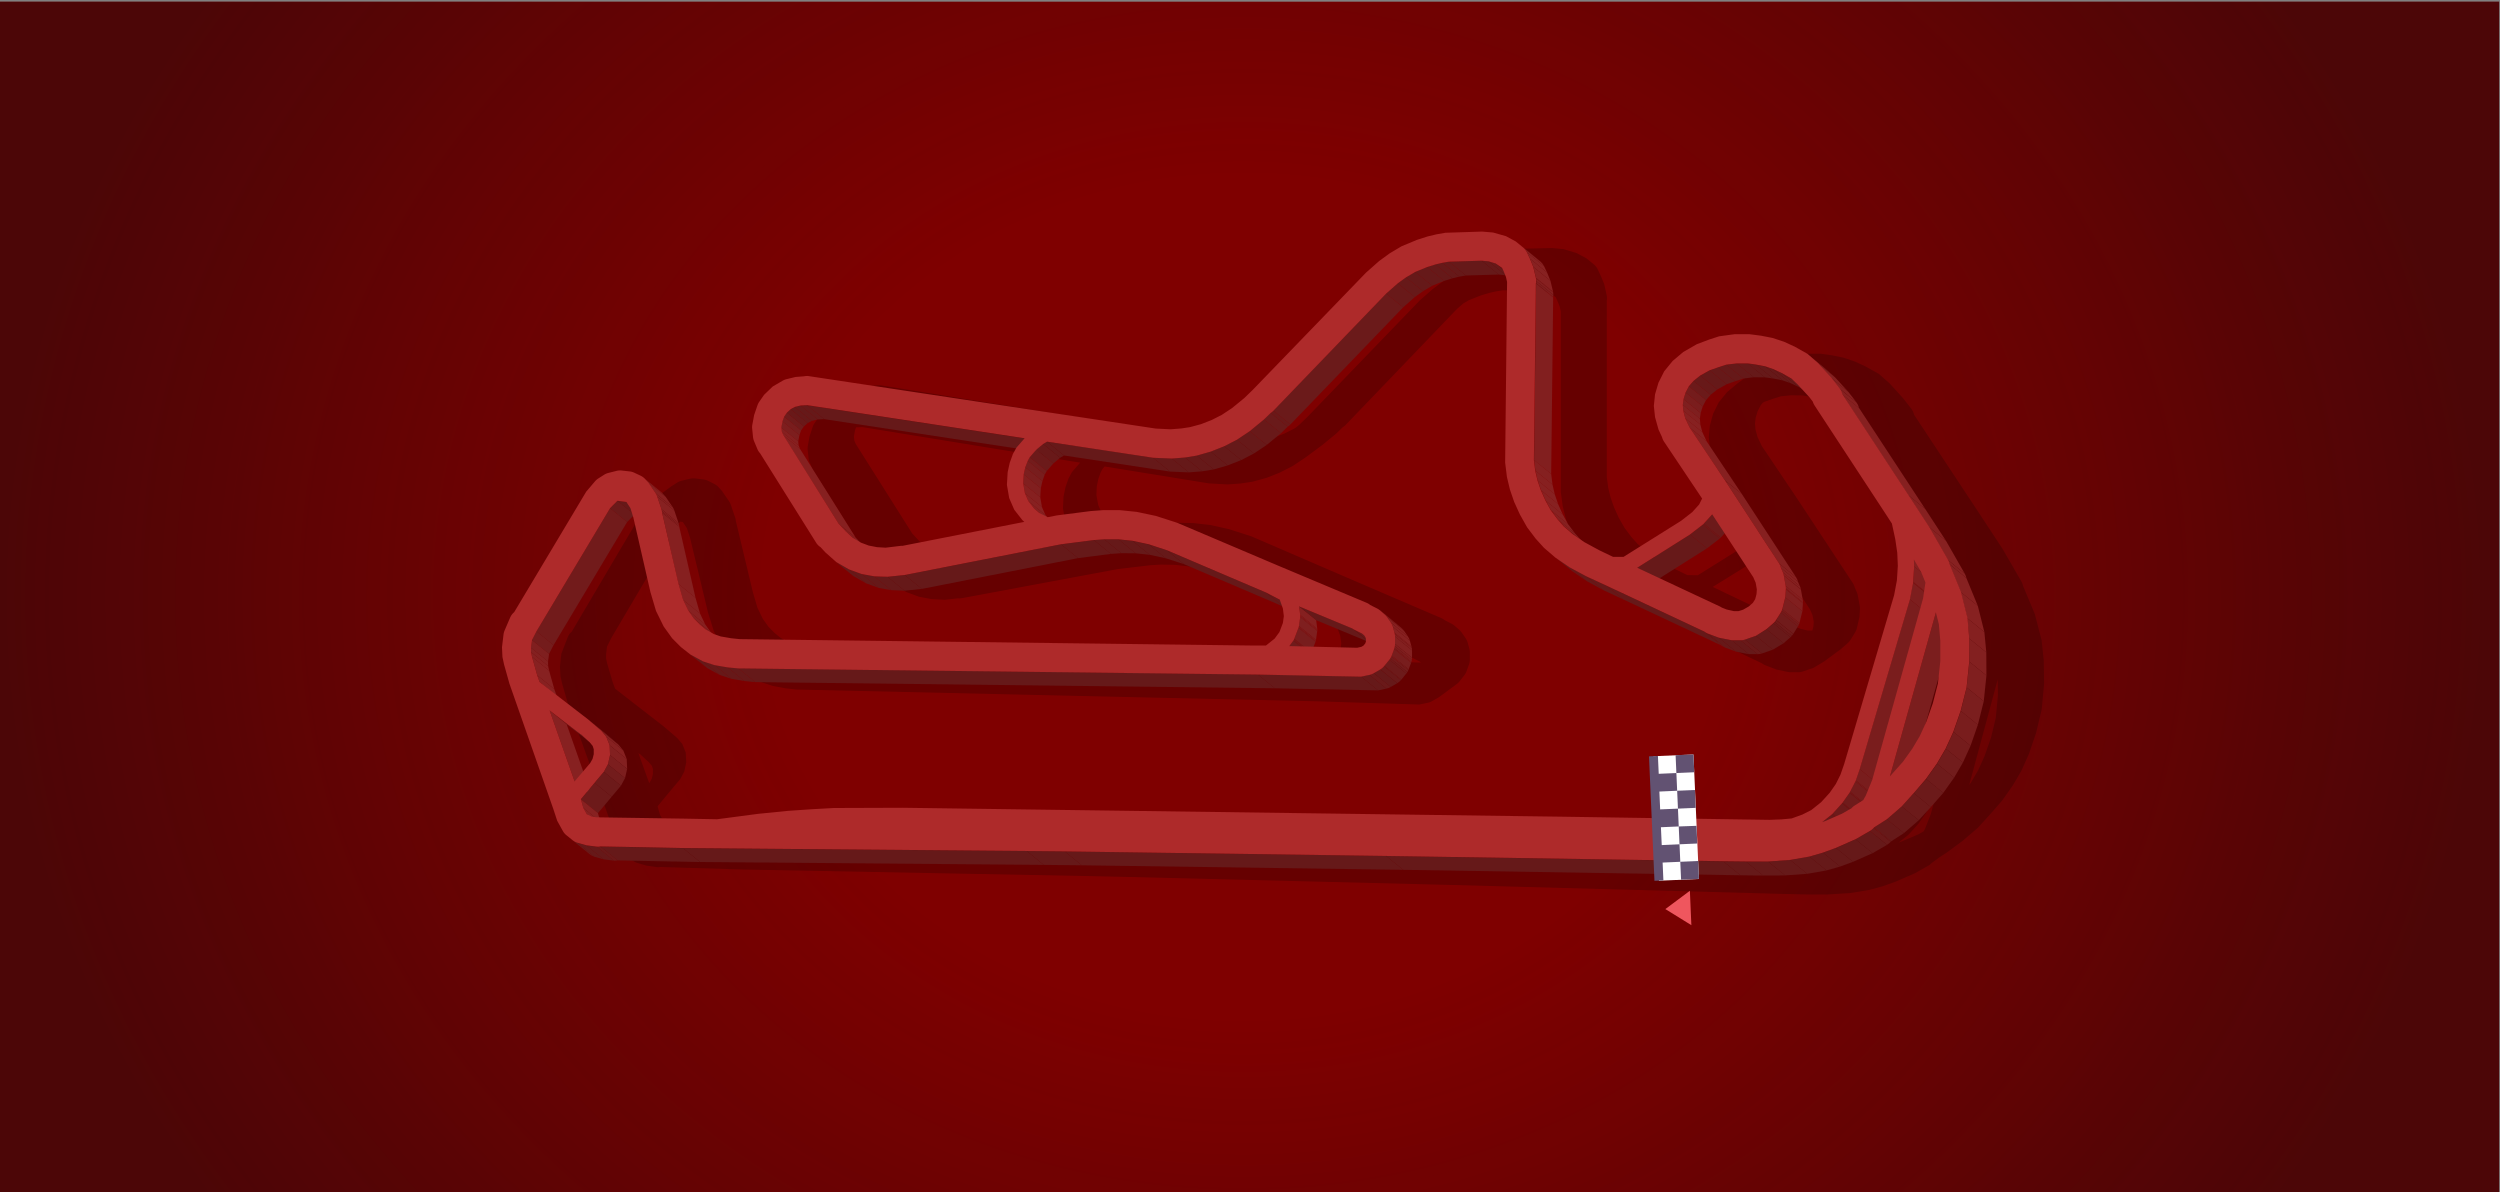 <?xml version="1.0" encoding="UTF-8"?> <svg xmlns="http://www.w3.org/2000/svg" xmlns:xlink="http://www.w3.org/1999/xlink" id="Layer_1" data-name="Layer 1" viewBox="0 0 840 400.57"><rect x="0" y="0" width="840" height="400.57" fill="#808080" stroke="none"/><defs><style>.cls-1{fill:none;}.cls-2{fill:#7f0000;}.cls-3{opacity:0.5;fill:url(#radial-gradient);}.cls-3,.cls-5{isolation:isolate;}.cls-4{opacity:0.2;}.cls-6{fill:#6b1a1a;}.cls-7{fill:#661919;}.cls-8{clip-path:url(#clip-path);}.cls-9{fill:#821f1f;}.cls-10{fill:#862020;}.cls-11{fill:#832020;}.cls-12{fill:#721b1b;}.cls-13{fill:#741c1c;}.cls-14{fill:#7f1f1f;}.cls-15{clip-path:url(#clip-path-2);}.cls-16{fill:#872121;}.cls-17{clip-path:url(#clip-path-3);}.cls-18{fill:#6f1b1b;}.cls-19{fill:#691919;}.cls-20{fill:#781d1d;}.cls-21{fill:#7d1e1e;}.cls-22{fill:#852020;}.cls-23{clip-path:url(#clip-path-4);}.cls-24{fill:#6a1919;}.cls-25{fill:#801f1f;}.cls-26{fill:#842020;}.cls-27{fill:#7c1e1e;}.cls-28{fill:#6d1a1a;}.cls-29{fill:#731c1c;}.cls-30{clip-path:url(#clip-path-5);}.cls-31{clip-path:url(#clip-path-6);}.cls-32{clip-path:url(#clip-path-7);}.cls-33{clip-path:url(#clip-path-8);}.cls-34{fill:#811f1f;}.cls-35{fill:#6c1a1a;}.cls-36{fill:#671919;}.cls-37{fill:#6a1a1a;}.cls-38{clip-path:url(#clip-path-9);}.cls-39{clip-path:url(#clip-path-10);}.cls-40{fill:#872020;}.cls-41{clip-path:url(#clip-path-11);}.cls-42{fill:#7e1e1e;}.cls-43{fill:#7a1d1d;}.cls-44{clip-path:url(#clip-path-12);}.cls-45{clip-path:url(#clip-path-13);}.cls-46{fill:#761c1c;}.cls-47{clip-path:url(#clip-path-14);}.cls-48{fill:#6e1a1a;}.cls-49{clip-path:url(#clip-path-15);}.cls-50{clip-path:url(#clip-path-16);}.cls-51{clip-path:url(#clip-path-17);}.cls-52{clip-path:url(#clip-path-18);}.cls-53{clip-path:url(#clip-path-19);}.cls-54{clip-path:url(#clip-path-20);}.cls-55{clip-path:url(#clip-path-21);}.cls-56{clip-path:url(#clip-path-22);}.cls-57{clip-path:url(#clip-path-23);}.cls-58{clip-path:url(#clip-path-24);}.cls-59{fill:#681919;}.cls-60{clip-path:url(#clip-path-25);}.cls-61{clip-path:url(#clip-path-26);}.cls-62{clip-path:url(#clip-path-27);}.cls-63{clip-path:url(#clip-path-28);}.cls-64{clip-path:url(#clip-path-29);}.cls-65{clip-path:url(#clip-path-30);}.cls-66{clip-path:url(#clip-path-31);}.cls-67{clip-path:url(#clip-path-32);}.cls-68{fill:#711b1b;}.cls-69{clip-path:url(#clip-path-33);}.cls-70{clip-path:url(#clip-path-34);}.cls-71{clip-path:url(#clip-path-35);}.cls-72{fill:#791d1d;}.cls-73{clip-path:url(#clip-path-36);}.cls-74{clip-path:url(#clip-path-37);}.cls-75{clip-path:url(#clip-path-38);}.cls-76{clip-path:url(#clip-path-39);}.cls-77{fill:#7b1e1e;}.cls-78{clip-path:url(#clip-path-40);}.cls-79{fill:#751c1c;}.cls-80{fill:#721c1c;}.cls-81{fill:#ae2a2a;}.cls-82{fill:#fff;}.cls-83{fill:#625272;}.cls-83,.cls-84{fill-rule:evenodd;}.cls-84{fill:#ef565e;}</style><radialGradient id="radial-gradient" cx="-264.81" cy="-1325.51" r="367.91" gradientTransform="matrix(1.14, 0, 0, -1, 719.7, -1124.94)" gradientUnits="userSpaceOnUse"><stop offset="0" stop-color="#130c0e" stop-opacity="0"></stop><stop offset="0.38" stop-color="#130c0e" stop-opacity="0"></stop><stop offset="0.8" stop-color="#130c0e" stop-opacity="0.65"></stop><stop offset="0.82" stop-color="#130c0e" stop-opacity="0.7"></stop><stop offset="1" stop-color="#130c0e" stop-opacity="0.95"></stop></radialGradient><clipPath id="clip-path"><path class="cls-1" d="M216.25,160.53,222,165.2a4.61,4.61,0,0,1,.51.48L216.77,161A5.94,5.94,0,0,0,216.25,160.53Z"></path></clipPath><clipPath id="clip-path-2"><path class="cls-1" d="M220.3,165.78l5.74,4.66a4.92,4.92,0,0,1,.55,1.13l-5.74-4.66A4.73,4.73,0,0,0,220.3,165.78Z"></path></clipPath><clipPath id="clip-path-3"><path class="cls-1" d="M222.25,171.07l5.74,4.67a4.89,4.89,0,0,1,.23,1.21l-5.74-4.66A5,5,0,0,0,222.25,171.07Z"></path></clipPath><clipPath id="clip-path-4"><path class="cls-1" d="M195.34,246.86l5.73,4.66a2.59,2.59,0,0,1-.47-.29l-5.73-4.66A2.47,2.47,0,0,0,195.34,246.86Z"></path></clipPath><clipPath id="clip-path-5"><path class="cls-1" d="M194,283.19l5.74,4.67a4.84,4.84,0,0,1-1.63-.87l-5.73-4.66A4.87,4.87,0,0,0,194,283.19Z"></path></clipPath><clipPath id="clip-path-6"><path class="cls-1" d="M281,188.19l-5.74-4.66a4.84,4.84,0,0,0,.46.33l5.74,4.66A4.84,4.84,0,0,1,281,188.19Z"></path></clipPath><clipPath id="clip-path-7"><path class="cls-1" d="M281.79,176l5.74,4.66a3,3,0,0,1,.31.31l-5.74-4.66A2.27,2.27,0,0,0,281.79,176Z"></path></clipPath><clipPath id="clip-path-8"><path class="cls-1" d="M201.77,284.43l5.74,4.66a4.82,4.82,0,0,1-1.2.09l-5.73-4.66A4.74,4.74,0,0,0,201.77,284.43Z"></path></clipPath><clipPath id="clip-path-9"><path class="cls-1" d="M427.86,137.94l5.74,4.66a4.94,4.94,0,0,1-.94.77l-5.74-4.66A4.65,4.65,0,0,0,427.86,137.94Z"></path></clipPath><clipPath id="clip-path-10"><path class="cls-1" d="M511.89,83.24l5.74,4.67a5,5,0,0,1,1.18,1.54l-5.74-4.66A5,5,0,0,0,511.89,83.24Z"></path></clipPath><clipPath id="clip-path-11"><path class="cls-1" d="M516.09,93.37,521.83,98a4.72,4.72,0,0,1,0,1.91l-5.73-4.66A4.91,4.91,0,0,0,516.09,93.37Z"></path></clipPath><clipPath id="clip-path-12"><path class="cls-1" d="M436.86,206.61l5.74,4.66a3,3,0,0,1,0,.73l-5.73-4.66A3,3,0,0,0,436.86,206.61Z"></path></clipPath><clipPath id="clip-path-13"><path class="cls-1" d="M436.44,210.31l5.74,4.66a2.42,2.42,0,0,1-.1.45l-5.73-4.67A3.12,3.12,0,0,0,436.44,210.31Z"></path></clipPath><clipPath id="clip-path-14"><path class="cls-1" d="M434.87,214.62l5.74,4.66a2.19,2.19,0,0,1-.36.65l-5.73-4.66A2.41,2.41,0,0,0,434.87,214.62Z"></path></clipPath><clipPath id="clip-path-15"><path class="cls-1" d="M460.35,203.22l5.74,4.66,0,0-5.74-4.66Z"></path></clipPath><clipPath id="clip-path-16"><path class="cls-1" d="M455,211.52l5.74,4.66a3.6,3.6,0,0,1-.62-.39l-5.74-4.66A5,5,0,0,0,455,211.52Z"></path></clipPath><clipPath id="clip-path-17"><path class="cls-1" d="M463.54,205l5.74,4.66a.27.27,0,0,0,.08.07L463.62,205Z"></path></clipPath><clipPath id="clip-path-18"><path class="cls-1" d="M465.24,206.43l5.74,4.66a4.78,4.78,0,0,1,.82.92l-5.74-4.66A4.78,4.78,0,0,0,465.24,206.43Z"></path></clipPath><clipPath id="clip-path-19"><path class="cls-1" d="M467.3,209.14l5.74,4.67a4.76,4.76,0,0,1,.68,1.46L468,210.61A5.21,5.21,0,0,0,467.3,209.14Z"></path></clipPath><clipPath id="clip-path-20"><path class="cls-1" d="M468.53,212.58l5.73,4.66a5.07,5.07,0,0,1,.18,1.28l-5.74-4.66A5.06,5.06,0,0,0,468.53,212.58Z"></path></clipPath><clipPath id="clip-path-21"><path class="cls-1" d="M461.55,226.16l5.74,4.66a4.82,4.82,0,0,1-1.45.55l-5.73-4.66A5,5,0,0,0,461.55,226.16Z"></path></clipPath><clipPath id="clip-path-22"><path class="cls-1" d="M468.71,216.32l5.73,4.66a4.84,4.84,0,0,1-.31,1.72L468.39,218A5.09,5.09,0,0,0,468.71,216.32Z"></path></clipPath><clipPath id="clip-path-23"><path class="cls-1" d="M467.58,220.24l5.73,4.66a4.88,4.88,0,0,1-.78,1.39l-5.74-4.66A5.31,5.31,0,0,0,467.58,220.24Z"></path></clipPath><clipPath id="clip-path-24"><path class="cls-1" d="M465.11,223.7l5.74,4.67a4.76,4.76,0,0,1-1.38,1.18l-5.73-4.66A4.88,4.88,0,0,0,465.11,223.7Z"></path></clipPath><clipPath id="clip-path-25"><path class="cls-1" d="M572.47,175.94l5.74,4.66a2.28,2.28,0,0,1-.36.33l-5.73-4.66A2.2,2.2,0,0,0,572.47,175.94Z"></path></clipPath><clipPath id="clip-path-26"><path class="cls-1" d="M618,130.53l5.74,4.66a4.72,4.72,0,0,1,.89,1.94l-5.74-4.67A4.74,4.74,0,0,0,618,130.53Z"></path></clipPath><clipPath id="clip-path-27"><path class="cls-1" d="M573.89,212.92l5.73,4.66a4.85,4.85,0,0,1-1.21-.69l-5.74-4.66A5.05,5.05,0,0,0,573.89,212.92Z"></path></clipPath><clipPath id="clip-path-28"><path class="cls-1" d="M597.73,189.28l5.74,4.66a4.94,4.94,0,0,1,.65,1.53l-5.74-4.67A4.76,4.76,0,0,0,597.73,189.28Z"></path></clipPath><clipPath id="clip-path-29"><path class="cls-1" d="M599.05,192.33l5.73,4.66a4.35,4.35,0,0,1,.33,1.1l-5.74-4.66A4.77,4.77,0,0,0,599.05,192.33Z"></path></clipPath><clipPath id="clip-path-30"><path class="cls-1" d="M586.29,214.9l5.74,4.66a4.86,4.86,0,0,1-1.47.23l-5.74-4.66A4.86,4.86,0,0,0,586.29,214.9Z"></path></clipPath><clipPath id="clip-path-31"><path class="cls-1" d="M600,196.84l5.74,4.66a4.84,4.84,0,0,1,.06,1.2L600.05,198A5.32,5.32,0,0,0,600,196.84Z"></path></clipPath><clipPath id="clip-path-32"><path class="cls-1" d="M598.88,204.68l5.74,4.66a4.88,4.88,0,0,1-.52,1.14l-5.73-4.67A5,5,0,0,0,598.88,204.68Z"></path></clipPath><clipPath id="clip-path-33"><path class="cls-1" d="M596.81,208.32l5.74,4.66a5.09,5.09,0,0,1-.95,1.12l-5.73-4.67A4.77,4.77,0,0,0,596.81,208.32Z"></path></clipPath><clipPath id="clip-path-34"><path class="cls-1" d="M642.81,195.5l5.74,4.67a1.65,1.65,0,0,1,0,.32l-5.74-4.67A1.47,1.47,0,0,0,642.81,195.5Z"></path></clipPath><clipPath id="clip-path-35"><path class="cls-1" d="M654.42,188.09l5.74,4.66a4.82,4.82,0,0,1,.54,1.47L655,189.55A4.62,4.62,0,0,0,654.42,188.09Z"></path></clipPath><clipPath id="clip-path-36"><path class="cls-1" d="M623.52,262.2l5.73,4.66c0,.12-.09.23-.13.32l-5.74-4.66A2.37,2.37,0,0,0,623.52,262.2Z"></path></clipPath><clipPath id="clip-path-37"><path class="cls-1" d="M621.65,266l5.74,4.66a2.77,2.77,0,0,1-.22.37l-5.73-4.66A2.71,2.71,0,0,0,621.65,266Z"></path></clipPath><clipPath id="clip-path-38"><path class="cls-1" d="M615.78,273.38l5.74,4.67-.31.29-5.74-4.67A2.87,2.87,0,0,0,615.78,273.38Z"></path></clipPath><clipPath id="clip-path-39"><path class="cls-1" d="M619.13,269.66l5.73,4.67a1.61,1.61,0,0,1-.24.28L618.89,270A2.31,2.31,0,0,0,619.13,269.66Z"></path></clipPath><clipPath id="clip-path-40"><path class="cls-1" d="M629.69,278l5.74,4.66a4.92,4.92,0,0,1-1.38,1.19l-5.73-4.67A4.83,4.83,0,0,0,629.69,278Z"></path></clipPath></defs><rect class="cls-2" x="-0.57" y="0.57" width="840.27" height="400"></rect><rect class="cls-3" x="-0.57" y="0.57" width="840.27" height="400"></rect><path class="cls-4" d="M521.58,83.34l-12.34.27-3,.49-3,.69-3.49,1.08L494.6,88l-4,2.34-3.49,2.54-5.72,4.24-4.35,3.83L439.37,140l-2.77,2.68-1.12.92-.65.42-3.32,1.68-3.62,1.38-3.7,1-2.89.42-3.58.23-5-.29L379.58,143,296.12,129.5l-.44-.05h-.54a4.49,4.49,0,0,0-.8.1l-2.86.18-4.19,1.15-3.43,2-5.72,4.23-2.86,2.76-1.61,2.33a4.68,4.68,0,0,0-.57,1.14l-1.1,3.31-.57,3.16a4.78,4.78,0,0,0-.05,1.41l.31,2.81a4.58,4.58,0,0,0,.37,1.36l1.12,2.68a4.79,4.79,0,0,0,1,1.47l19.14,30.28a5.06,5.06,0,0,0,1.51,1.51l1.59,1.72,3.74,3.34,4.35,2.53,4.26,1.58,4.16.79,4.52.24,4.39-.49a4.91,4.91,0,0,0,1.38-.06l52.36-9.77,11-1.3,3.47-.21,4.82.09,4.73.55,5.42,1.23,6.12,2,33.51,14.6,4.57,2.42,1.09,3,.36,2.56-.3,2.3-1.13,3.05-.16.22H445.9l-172.21-4-2.85-.33-3.48-.64-2.35-.83-2.66-1.55-2.07-1.67-2.09-2.13-1.88-2.64-1.79-3.67-1.56-5.3-5.74-24a4.57,4.57,0,0,0-.25-1.21l-1.44-4.19a4.58,4.58,0,0,0-.56-1.13l-2.43-3.53-1.16-1.27-.08-.09c-.16-.16-.33-.32-.5-.46l-.06,0-.12-.09a4,4,0,0,0-.34-.23l-.34-.19-2.13-1.05-.25-.11a2,2,0,0,0-.32-.11l-.27-.1-.09,0a4.52,4.52,0,0,0-.64-.12l-2.73-.34-.28,0h-.66a5.32,5.32,0,0,0-.8.12l-2.79.68a6.2,6.2,0,0,0-.69.23l-.21.1c-.1.05-.21.09-.31.15l-.22.13-1.9,1.21a2.2,2.2,0,0,0-.32.21l-5.72,4.23.31-.21a4.61,4.61,0,0,0-1.06.91l-3,3.49-23.75,40.24a4.73,4.73,0,0,0-1.33,1.8l-2.17,5.62-.47,4.33.18,3.27.57,2.52,1.89,6.51,15.14,42.17,1.4,4.08,1.92,3.43a5.21,5.21,0,0,0,1.2,1.44l2.07,1.67a4.92,4.92,0,0,0,1.64.88l3.1.91,3.09.45a5,5,0,0,0,1.63,0l27.71.85,115.44,2.19,12.78.28,108,2.67,113.28,3.06,7.64.17,7.37,0,7.43-.45,6.44-1.07,4.57-1.24,4.32-1.55,6.55-2.85,4.82-2.74A5.79,5.79,0,0,0,649,290l-.16.13,2.83-2.09,2.31-1.48,5.72-4.24,4.93-4.26,4-4.39,4.12-4.72,3.59-5.1,2.91-5,2.5-5.61,2.38-7,1.89-7.88.8-8.65-.12-7.79-.72-6.84-2.3-8.81-3.94-9.41a4.89,4.89,0,0,0-.55-1.48l-6.41-11.09-7.12-10.83-22.54-34.11a4.74,4.74,0,0,0-.33-1c0-.1-.1-.19-.15-.29a3.83,3.83,0,0,0-.25-.44l-.19-.27-2.75-3.53-4.54-5-3.62-3.19L627,123.23l-3.63-1.71-3.9-1.33-3.89-.79-3.84-.55-5,0-5.19.66-3.31,1L594.08,122l-4.54,2.59-5.73,4.23-3.52,2.93-2.81,3.47-1.88,3.81L574.51,143l-.37,3.91.43,3.74,1.22,4.21,1.21,2.54a4.81,4.81,0,0,0,.7,1.55l13,19.25-.94,2-2,2.28-17.29,10.8-3.53-.05-4.65-2.27-5.11-2.83-3.94-2.74-3-2.63-2.07-2.3-2.33-3.1L543.92,174l-1.6-3.52-1.16-3.32-.8-3.26-.48-3.58,0-59.34a4.91,4.91,0,0,0-.06-1.91L539,95.4l-1.17-2.78-1-2.13a5.3,5.3,0,0,0-.36-.62c0-.05-.07-.08-.1-.13l-.2-.24a2.65,2.65,0,0,0-.21-.26,3.34,3.34,0,0,0-.33-.32L533,86.78,529.65,85,525.3,83.7ZM362.93,155.45l-2.55,2.94a2.06,2.06,0,0,0-.35.5l-.88,1.64a2.76,2.76,0,0,0-.18.39l-.91,2.59a2.81,2.81,0,0,0-.08.31l-.58,2.78a3.18,3.18,0,0,0-.06.43l-.17,3.55a2.64,2.64,0,0,0,.05.63l.73,4a3.41,3.41,0,0,0,.19.62l1.45,3.28a3.21,3.21,0,0,0,.36.59l.87,1.12-32.73,6.11a5,5,0,0,0-.67,0l-5,.56-2.9-.19-2.78-.57-2.68-1L311.23,184l-2.38-2.22-2-2.18-.09-.1a2.39,2.39,0,0,0-.23-.22l-19-30.11-.47-1.12-.15-1.38.37-2.08.35-1h0l2.19-.08Zm98.41,60.44.06-.2a2.21,2.21,0,0,0,.08-.37l12.19,5.18a4.67,4.67,0,0,0,.63.39l2.71,1.38.42.37L458.34,222l1.29-1.78a2.82,2.82,0,0,0,.35-.64ZM215.16,253.47,218,256.1l1,1.18.38,1.13,0,1.67-.38,1.57-.8,1.41-.07.09L214.48,253l.21.17A3.31,3.31,0,0,0,215.16,253.47ZM669,247.78,666.83,254l-2.14,4.75-2.43,4.16-.61.87,9.58-35.47.07,5.36-.71,7.5Zm-22.19,30.71-.45.83-1.75,1-5.68,2.43-1,.35,3.2-2.54a2.76,2.76,0,0,0,.3-.29l3.07-3.39a3.07,3.07,0,0,0,.24-.29l2.27-3.28a2.5,2.5,0,0,0,.21-.35l1.69-3.47a2.37,2.37,0,0,0,.13-.32l1.28-3.78,11.51-40.27-13.08,48.4Zm2.34,11.4a4.46,4.46,0,0,0,.57-.58A4.46,4.46,0,0,1,649.1,289.89ZM601.86,132.81l3.72.06,2.75.42,3.18.65,2.7,1,2.75,1.31,3.29,1.89,2.15,2,4,4.37,1.18,1.53a5,5,0,0,0,.59,1.26L651.75,183l2.81,4.27,1.18,5.31.73,4.51.23,4.43-.26,4.88-.89,4.93-16.17,56.59-1.2,3.55-1.52,3.11-2,3-2.15,2.37-1.21.61-3.56,1.27-3.42.31-4,.11-69.8-1.81L329.09,275,306,274.82l-7.34.34-8.08.46-10,.89-13.78,1.66-11.18-.33-29.24-.74L223,276l-1.21-2.16-.85-2.93,4.55-5.48,3.08-3.67,1.34-2.51.67-3.1-.18-3.3L229.26,250l-1.68-2-4.5-3.86-16.42-12.74-.82-2.25L204,222.9l-.35-1.6,0-1.5.31-2.56,1.46-2.92,23.05-39.06.95.13,1.38,2.07,1.06,3.24,6,25,2,6.41,2.63,5.28,2.86,3.91,3,3,3.22,2.54,4.22,2.35,3.89,1.3,4.36.8,3.67.4,174.48,3.94,34.69,1.09,2.8-.57a4.65,4.65,0,0,0,1.44-.54l2.18-1.25a4.89,4.89,0,0,0,.64-.45l-.16.14,5.72-4.24a4.47,4.47,0,0,0,.89-.85L492,226.9a4.93,4.93,0,0,0,.77-1.38l.88-2.46a5.1,5.1,0,0,0,.21-1.46l0-2.45a4.68,4.68,0,0,0-.19-1.29l-.55-2a5.16,5.16,0,0,0-.29-.74,1.83,1.83,0,0,0-.13-.24c-.08-.14-.15-.29-.24-.43l-.05-.06-1.24-1.81a5.85,5.85,0,0,0-.45-.54l0-.05-.35-.33-1.64-1.41-.17-.15-.14-.09a2.48,2.48,0,0,0-.26-.19l-.11-.07a2.69,2.69,0,0,0-.29-.16l-2.3-1.18-.09-.07-.31-.22-.21-.14,0,0a5.28,5.28,0,0,0-.58-.3l-29.95-12.86-33.9-14.62L413,177.81l-6.42-1.42-5.7-.64-5.62-.1-4.09.26-11.36,1.34-3.13.57-2.81-1.44-1.7-1.46-2-2.58L369,169.67l-.61-3.32.14-3,.5-2.39.77-2.18.64-1.21.73-.83,35,5.68,6.3.35,4.45-.32,3.93-.6,4.67-1.28L430,158.8l4.27-2.18,4.25-2.82,5.73-4.24,4.75-3.9,2.11-2.06.46-.33a5.71,5.71,0,0,0,.58-.51l37.39-38.95,2.09-1.83,1.9-1.11,4-1.59,2.76-.84,2.3-.52,2.22-.36,11-.2,2.34.25,2.39.75,2.15,1.48.53,1.09.82,2,.38,1.66v60.73l.66,4.83,1.06,4.22,1.48,4.18,2,4.26,2.46,4.31L535,191l2.85,3.11,3.89,3.35,4.8,3.32,5.62,3.08,6.72,3.19L592,222.87a5.1,5.1,0,0,0,1.22.69l3.69,1.42,4.32.89,2.95,0a4.9,4.9,0,0,0,1.47-.22l3.63-1.23,3.61-2.15,5.72-4.23,2.27-2a4.77,4.77,0,0,0,.94-1.11l1.52-2.49a5,5,0,0,0,.51-1.13l.93-4,.16-2.65a4.85,4.85,0,0,0-.08-1.2l-.64-3.41a5.2,5.2,0,0,0-.34-1.1l-.68-1.54a5,5,0,0,0-.67-1.53L604,167.77l-12-17.86-1.46-3.07-.69-2.54-.18-2,.23-1.92.67-2.22,1.08-2.09.68-.78.49-.27,2.82-1,2.78-.87ZM484.57,233.2a5,5,0,0,1-.55.57A5,5,0,0,0,484.57,233.2ZM592.5,185.91l2.18-1.68,13.48,20.53.05.14.77,1.72.43,2.25-.1,1.59-.36,1.41-1.52,0-2.36-.55-1.64-.66-.23-.15-.44-.23L575.48,197.2l11.3-7Z"></path><g class="cls-5"><polygon class="cls-6" points="207.44 168.26 213.18 172.93 210.7 175.42 204.96 170.76 207.44 168.26"></polygon><polygon class="cls-7" points="210.44 168.66 216.18 173.32 213.18 172.93 207.44 168.26 210.44 168.66"></polygon><g class="cls-5"><g class="cls-8"><g class="cls-5"><path class="cls-9" d="M216.25,160.53,222,165.2a4.2,4.2,0,0,1,.44.41L216.7,161a4.47,4.47,0,0,0-.45-.42"></path><path class="cls-10" d="M216.7,161l5.73,4.66a.46.46,0,0,1,.07.07L216.77,161l-.07-.07"></path></g></g></g><polygon class="cls-11" points="216.77 161.02 222.5 165.68 223.66 166.93 217.92 162.27 216.77 161.02"></polygon><polygon class="cls-12" points="204.96 170.76 210.7 175.42 185.98 216.78 180.24 212.12 204.96 170.76"></polygon><polygon class="cls-13" points="180.24 212.12 185.98 216.78 184.48 219.73 178.74 215.06 180.24 212.12"></polygon><polygon class="cls-10" points="217.92 162.27 223.66 166.93 226.04 170.44 220.3 165.78 217.92 162.27"></polygon><polygon class="cls-14" points="178.74 215.06 184.48 219.73 184.14 222.28 178.4 217.62 178.74 215.06"></polygon><g class="cls-5"><g class="cls-15"><g class="cls-5"><path class="cls-10" d="M220.3,165.78l5.74,4.66a4.92,4.92,0,0,1,.55,1.13l-5.74-4.66a4.73,4.73,0,0,0-.55-1.13"></path></g></g></g><polygon class="cls-11" points="178.4 217.62 184.14 222.28 184.17 223.78 178.43 219.12 178.4 217.62"></polygon><polygon class="cls-10" points="178.43 219.12 184.17 223.78 184.51 225.37 178.77 220.71 178.43 219.12"></polygon><polygon class="cls-16" points="220.85 166.91 226.59 171.57 227.99 175.74 222.25 171.07 220.85 166.91"></polygon><g class="cls-5"><g class="cls-17"><g class="cls-5"><path class="cls-10" d="M222.25,171.07l5.74,4.67a4.54,4.54,0,0,1,.16.66l-5.73-4.66a5.06,5.06,0,0,0-.17-.67"></path><path class="cls-9" d="M222.42,171.74l5.73,4.66a3.31,3.31,0,0,1,.07.55l-5.74-4.66a4.87,4.87,0,0,0-.06-.55"></path></g></g></g><polygon class="cls-16" points="178.77 220.71 184.51 225.37 186.25 231.56 180.51 226.9 178.77 220.71"></polygon><polygon class="cls-16" points="180.51 226.9 186.25 231.56 187.03 233.8 181.3 229.14 180.51 226.9"></polygon><polygon class="cls-18" points="264.36 138.64 270.1 143.3 269.16 144.64 263.43 139.98 264.36 138.64"></polygon><polygon class="cls-19" points="265.63 137.49 271.37 142.15 270.1 143.3 264.36 138.64 265.63 137.49"></polygon><polygon class="cls-20" points="263.43 139.98 269.16 144.64 268.6 146.22 262.86 141.55 263.43 139.98"></polygon><polygon class="cls-7" points="267.01 136.75 272.75 141.41 271.37 142.15 265.63 137.49 267.01 136.75"></polygon><polygon class="cls-21" points="262.86 141.55 268.6 146.22 268.2 148.3 262.46 143.64 262.86 141.55"></polygon><polygon class="cls-7" points="269.01 136.26 274.74 140.93 272.75 141.41 267.01 136.75 269.01 136.26"></polygon><polygon class="cls-22" points="262.46 143.64 268.2 148.3 268.33 149.68 262.6 145.01 262.46 143.64"></polygon><polygon class="cls-16" points="262.6 145.01 268.33 149.68 268.79 150.79 263.06 146.13 262.6 145.01"></polygon><polygon class="cls-7" points="271.19 136.17 276.92 140.83 274.74 140.93 269.01 136.26 271.19 136.17"></polygon><polygon class="cls-10" points="222.48 172.29 228.22 176.95 233.7 200.88 227.96 196.22 222.48 172.29"></polygon><polygon class="cls-16" points="227.96 196.22 233.7 200.88 235.21 206.16 229.47 201.5 227.96 196.22"></polygon><polygon class="cls-7" points="194.87 246.57 200.6 251.23 190.4 243.36 184.66 238.69 194.87 246.57"></polygon><g class="cls-5"><g class="cls-23"><g class="cls-5"><path class="cls-24" d="M195.34,246.86l5.73,4.66a2.59,2.59,0,0,1-.47-.29l-5.73-4.66a2.47,2.47,0,0,0,.47.29"></path></g></g></g><polygon class="cls-16" points="229.47 201.5 235.21 206.16 236.96 209.81 231.22 205.14 229.47 201.5"></polygon><polygon class="cls-25" points="197.59 241.7 203.32 246.37 207.78 250.18 202.05 245.52 197.59 241.7"></polygon><polygon class="cls-10" points="231.22 205.14 236.96 209.81 238.82 212.44 233.08 207.78 231.22 205.14"></polygon><polygon class="cls-26" points="202.05 245.52 207.78 250.18 209.44 252.19 203.7 247.52 202.05 245.52"></polygon><polygon class="cls-9" points="233.08 207.78 238.82 212.44 240.88 214.54 235.15 209.88 233.08 207.78"></polygon><polygon class="cls-16" points="184.66 238.69 190.4 243.36 198.8 267.22 193.06 262.56 184.66 238.69"></polygon><polygon class="cls-16" points="203.7 247.52 209.44 252.19 210.58 255.05 204.84 250.39 203.7 247.52"></polygon><polygon class="cls-7" points="231.97 219.85 237.7 224.52 234.5 222.01 228.76 217.35 231.97 219.85"></polygon><polygon class="cls-11" points="204.84 250.39 210.58 255.05 210.72 258.36 204.98 253.7 204.84 250.39"></polygon><polygon class="cls-27" points="204.98 253.7 210.72 258.36 210.01 261.46 204.27 256.8 204.98 253.7"></polygon><polygon class="cls-28" points="199.78 263.03 205.52 267.7 200.91 273.21 195.17 268.55 199.78 263.03"></polygon><polygon class="cls-29" points="204.27 256.8 210.01 261.46 208.64 263.99 202.9 259.32 204.27 256.8"></polygon><polygon class="cls-28" points="202.9 259.32 208.64 263.99 205.52 267.7 199.78 263.03 202.9 259.32"></polygon><polygon class="cls-16" points="195.17 268.55 200.91 273.21 201.73 276.14 195.99 271.48 195.17 268.55"></polygon><polygon class="cls-7" points="236.16 222.15 241.89 226.81 237.7 224.52 231.97 219.85 236.16 222.15"></polygon><polygon class="cls-16" points="195.99 271.48 201.73 276.14 202.91 278.28 197.18 273.62 195.99 271.48"></polygon><polygon class="cls-7" points="240.03 223.42 245.76 228.08 241.89 226.81 236.16 222.15 240.03 223.42"></polygon><polygon class="cls-7" points="192.33 282.33 198.06 286.99 196.01 285.33 190.28 280.67 192.33 282.33"></polygon><g class="cls-5"><g class="cls-30"><g class="cls-5"><path class="cls-24" d="M194,283.19l5.74,4.67a4.84,4.84,0,0,1-1.63-.87l-5.73-4.66a4.87,4.87,0,0,0,1.62.86"></path></g></g></g><polygon class="cls-10" points="263.06 146.13 268.79 150.79 287.53 180.69 281.79 176.03 263.06 146.13"></polygon><g class="cls-5"><g class="cls-31"><g class="cls-5"><path class="cls-24" d="M275.67,183.86l5.74,4.66a4.84,4.84,0,0,1-.46-.33l-5.74-4.66a4.84,4.84,0,0,0,.46.33"></path></g></g></g><g class="cls-5"><g class="cls-32"><g class="cls-5"><path class="cls-9" d="M281.79,176l5.74,4.66.22.21L282,176.24a2.18,2.18,0,0,0-.22-.21"></path><path class="cls-10" d="M282,176.24l5.74,4.66.09.1-5.74-4.66a.43.43,0,0,0-.09-.1"></path></g></g></g><polygon class="cls-7" points="244.38 224.17 250.12 228.83 245.76 228.08 240.03 223.42 244.38 224.17"></polygon><polygon class="cls-7" points="197.05 284.07 202.79 288.73 199.69 287.86 193.96 283.19 197.05 284.07"></polygon><polygon class="cls-11" points="282.1 176.34 287.84 181 289.8 183.17 284.07 178.5 282.1 176.34"></polygon><polygon class="cls-7" points="248.06 224.53 253.79 229.19 250.12 228.83 244.38 224.17 248.06 224.53"></polygon><polygon class="cls-7" points="200.58 284.52 206.31 289.18 202.79 288.73 197.05 284.07 200.58 284.52"></polygon><g class="cls-5"><g class="cls-33"><g class="cls-5"><path class="cls-24" d="M201.77,284.43l5.74,4.66a4.82,4.82,0,0,1-1.2.09l-5.73-4.66a4.74,4.74,0,0,0,1.19-.09"></path></g></g></g><polygon class="cls-34" points="284.07 178.5 289.8 183.17 292.17 185.36 286.43 180.69 284.07 178.5"></polygon><polygon class="cls-7" points="285.28 191.34 291.02 196 286.69 193.53 280.95 188.86 285.28 191.34"></polygon><polygon class="cls-7" points="289.51 192.87 295.25 197.54 291.02 196 285.28 191.34 289.51 192.87"></polygon><polygon class="cls-7" points="293.68 193.63 299.42 198.29 295.25 197.54 289.51 192.87 293.68 193.63"></polygon><polygon class="cls-7" points="298.2 193.8 303.93 198.47 299.42 198.29 293.68 193.63 298.2 193.8"></polygon><polygon class="cls-7" points="303.98 193.2 309.72 197.87 303.93 198.47 298.2 193.8 303.98 193.2"></polygon><polygon class="cls-7" points="229.49 284.98 235.23 289.64 207.51 289.09 201.77 284.43 229.49 284.98"></polygon><polygon class="cls-7" points="344.23 147.3 349.97 151.96 276.92 140.83 271.19 136.17 344.23 147.3"></polygon><polygon class="cls-35" points="348.19 151.06 353.93 155.72 351.69 158.28 345.95 153.62 348.19 151.06"></polygon><polygon class="cls-29" points="345.95 153.62 351.69 158.28 351.02 159.49 345.29 154.83 345.95 153.62"></polygon><polygon class="cls-19" points="350.46 149.16 356.2 153.82 353.93 155.72 348.19 151.06 350.46 149.16"></polygon><polygon class="cls-20" points="345.29 154.83 351.02 159.49 350.24 161.68 344.5 157.02 345.29 154.83"></polygon><polygon class="cls-7" points="351.76 148.38 357.5 153.04 356.2 153.82 350.46 149.16 351.76 148.38"></polygon><polygon class="cls-27" points="344.5 157.02 350.24 161.68 349.71 164.07 343.97 159.41 344.5 157.02"></polygon><polygon class="cls-34" points="343.97 159.41 349.71 164.07 349.53 167.08 343.8 162.42 343.97 159.41"></polygon><polygon class="cls-10" points="343.8 162.42 349.53 167.08 350.11 170.41 344.38 165.75 343.8 162.42"></polygon><polygon class="cls-16" points="344.38 165.75 350.11 170.41 351.27 173.06 345.53 168.4 344.38 165.75"></polygon><polygon class="cls-22" points="345.53 168.4 351.27 173.06 353.27 175.62 347.54 170.96 345.53 168.4"></polygon><polygon class="cls-25" points="347.54 170.96 353.27 175.62 354.96 177.05 349.22 172.39 347.54 170.96"></polygon><polygon class="cls-7" points="356.48 182.87 362.21 187.53 309.72 197.87 303.98 193.2 356.48 182.87"></polygon><polygon class="cls-7" points="387.38 153.78 393.12 158.45 357.5 153.04 351.76 148.38 387.38 153.78"></polygon><polygon class="cls-7" points="367.54 181.45 373.27 186.11 362.21 187.53 356.48 182.87 367.54 181.45"></polygon><polygon class="cls-7" points="371.01 181.21 376.75 185.87 373.27 186.11 367.54 181.45 371.01 181.21"></polygon><polygon class="cls-7" points="393.69 154.06 399.43 158.72 393.12 158.45 387.38 153.78 393.69 154.06"></polygon><polygon class="cls-7" points="398.15 153.7 403.89 158.36 399.43 158.72 393.69 154.06 398.15 153.7"></polygon><polygon class="cls-7" points="375.84 181.25 381.58 185.91 376.75 185.87 371.01 181.21 375.84 181.25"></polygon><polygon class="cls-7" points="402.08 153.06 407.82 157.72 403.89 158.36 398.15 153.7 402.08 153.06"></polygon><polygon class="cls-7" points="380.57 181.75 386.31 186.42 381.58 185.91 375.84 181.25 380.57 181.75"></polygon><polygon class="cls-7" points="406.77 151.72 412.51 156.38 407.82 157.72 402.08 153.06 406.77 151.72"></polygon><polygon class="cls-7" points="411.3 149.93 417.04 154.59 412.51 156.38 406.77 151.72 411.3 149.93"></polygon><polygon class="cls-7" points="385.97 182.91 391.7 187.58 386.31 186.42 380.57 181.75 385.97 182.91"></polygon><polygon class="cls-7" points="415.6 147.7 421.33 152.36 417.04 154.59 411.3 149.93 415.6 147.7"></polygon><polygon class="cls-36" points="419.89 144.83 425.63 149.49 421.33 152.36 415.6 147.7 419.89 144.83"></polygon><polygon class="cls-19" points="424.68 140.89 430.42 145.55 425.63 149.49 419.89 144.83 424.68 140.89"></polygon><polygon class="cls-37" points="426.92 138.71 432.66 143.37 430.42 145.55 424.68 140.89 426.92 138.71"></polygon><g class="cls-5"><g class="cls-38"><g class="cls-5"><path class="cls-24" d="M427.86,137.94l5.74,4.66a4.94,4.94,0,0,1-.94.77l-5.74-4.66a4.65,4.65,0,0,0,.94-.77"></path></g></g></g><polygon class="cls-7" points="392.07 184.88 397.81 189.55 391.7 187.58 385.97 182.91 392.07 184.88"></polygon><polygon class="cls-6" points="465.7 98.62 471.44 103.29 433.6 142.6 427.86 137.94 465.7 98.62"></polygon><polygon class="cls-19" points="469.61 95.17 475.35 99.83 471.44 103.29 465.7 98.62 469.61 95.17"></polygon><polygon class="cls-36" points="472.38 93.18 478.12 97.84 475.35 99.83 469.61 95.17 472.38 93.18"></polygon><polygon class="cls-7" points="475.49 91.34 481.22 96.01 478.12 97.84 472.38 93.18 475.49 91.34"></polygon><polygon class="cls-7" points="479.52 89.71 485.25 94.37 481.22 96.01 475.49 91.34 479.52 89.71"></polygon><polygon class="cls-7" points="482.29 88.84 488.03 93.5 485.25 94.37 479.52 89.71 482.29 88.84"></polygon><polygon class="cls-7" points="484.6 88.29 490.34 92.95 488.03 93.5 482.29 88.84 484.6 88.29"></polygon><polygon class="cls-7" points="486.82 87.91 492.56 92.57 490.34 92.95 484.6 88.29 486.82 87.91"></polygon><polygon class="cls-7" points="497.84 87.59 503.57 92.25 492.56 92.57 486.82 87.91 497.84 87.59"></polygon><polygon class="cls-7" points="500.17 87.81 505.91 92.48 503.57 92.25 497.84 87.59 500.17 87.81"></polygon><polygon class="cls-7" points="502.57 88.54 508.3 93.2 505.91 92.48 500.17 87.81 502.57 88.54"></polygon><polygon class="cls-7" points="344.97 285.94 350.7 290.6 235.23 289.64 229.49 284.98 344.97 285.94"></polygon><polygon class="cls-7" points="504.69 90 510.43 94.66 508.3 93.2 502.57 88.54 504.69 90"></polygon><polygon class="cls-25" points="509.34 81.14 515.08 85.8 517.63 87.91 511.89 83.25 509.34 81.14"></polygon><g class="cls-5"><g class="cls-39"><g class="cls-5"><path class="cls-9" d="M511.89,83.24l5.74,4.67a4.11,4.11,0,0,1,.3.29l-5.73-4.67-.31-.29"></path><path class="cls-10" d="M512.2,83.53l5.73,4.67a5,5,0,0,1,.88,1.25l-5.74-4.66a5.05,5.05,0,0,0-.87-1.26"></path></g></g></g><polygon class="cls-16" points="513.07 84.79 518.81 89.45 519.82 91.57 514.08 86.91 513.07 84.79"></polygon><polygon class="cls-7" points="425.44 199.12 431.18 203.79 397.81 189.55 392.07 184.88 425.44 199.12"></polygon><polygon class="cls-16" points="514.08 86.91 519.82 91.57 520.95 94.34 515.21 89.68 514.08 86.91"></polygon><polygon class="cls-7" points="357.75 286.07 363.48 290.74 350.7 290.6 344.97 285.94 357.75 286.07"></polygon><polygon class="cls-40" points="515.21 89.68 520.95 94.34 521.83 98.03 516.09 93.37 515.21 89.68"></polygon><g class="cls-5"><g class="cls-41"><g class="cls-5"><path class="cls-10" d="M516.09,93.37,521.83,98l0,.18-5.73-4.67c0-.05,0-.11,0-.17"></path><path class="cls-9" d="M516.13,93.54l5.73,4.67a4.5,4.5,0,0,1,.08.9l-5.74-4.66a4.59,4.59,0,0,0-.07-.91"></path><path class="cls-42" d="M516.2,94.45l5.74,4.66a4.37,4.37,0,0,1-.06.72l-5.74-4.66a4.37,4.37,0,0,0,.06-.72"></path><path class="cls-43" d="M516.14,95.17l5.74,4.66a.43.43,0,0,1,0,.11l-5.73-4.66s0-.08,0-.11"></path></g></g></g><polygon class="cls-7" points="429.99 201.49 435.73 206.15 431.18 203.79 425.44 199.12 429.99 201.49"></polygon><polygon class="cls-22" points="436.49 203.72 442.23 208.38 442.6 211.27 436.86 206.61 436.49 203.72"></polygon><g class="cls-5"><g class="cls-44"><g class="cls-5"><path class="cls-9" d="M436.86,206.61l5.74,4.66c0,.13,0,.25,0,.37L436.88,207a2.36,2.36,0,0,0,0-.37"></path><path class="cls-42" d="M436.88,207l5.74,4.66a2.19,2.19,0,0,1,0,.36l-5.73-4.66c0-.12,0-.24,0-.36"></path></g></g></g><polygon class="cls-7" points="422.59 226.6 428.33 231.26 253.79 229.19 248.06 224.53 422.59 226.6"></polygon><polygon class="cls-14" points="436.86 207.34 442.59 212 442.18 214.97 436.44 210.31 436.86 207.34"></polygon><g class="cls-5"><g class="cls-45"><g class="cls-5"><path class="cls-42" d="M436.44,210.31l5.74,4.66a.28.28,0,0,0,0,.09l-5.74-4.66s0-.06,0-.09"></path><path class="cls-43" d="M436.43,210.4l5.74,4.66a2.66,2.66,0,0,1-.08.33l-5.74-4.66a2,2,0,0,0,.08-.33"></path><path class="cls-46" d="M436.35,210.73l5.74,4.66v0l-5.73-4.67v0"></path></g></g></g><polygon class="cls-20" points="436.35 210.75 442.08 215.41 442.01 215.61 436.27 210.95 436.35 210.75"></polygon><polygon class="cls-20" points="436.27 210.95 442.01 215.61 440.61 219.28 434.87 214.62 436.27 210.95"></polygon><g class="cls-5"><g class="cls-47"><g class="cls-5"><path class="cls-46" d="M434.87,214.62l5.74,4.66-.06.16-5.74-4.66.06-.16"></path><path class="cls-12" d="M434.81,214.78l5.74,4.66c-.05.1-.1.2-.16.3l-5.74-4.67a2.69,2.69,0,0,0,.16-.29"></path><path class="cls-48" d="M434.65,215.07l5.74,4.67-.14.19-5.73-4.66a1.37,1.37,0,0,0,.13-.2"></path></g></g></g><polygon class="cls-18" points="434.52 215.27 440.25 219.93 438.94 221.73 433.21 217.06 434.52 215.27"></polygon><g class="cls-5"><g class="cls-49"><g class="cls-5"><path class="cls-9" d="M460.35,203.22l5.74,4.66,0,0-5.74-4.66,0,0"></path></g></g></g><polygon class="cls-7" points="454.35 211.13 460.08 215.79 442.23 208.38 436.49 203.72 454.35 211.13"></polygon><g class="cls-5"><g class="cls-50"><g class="cls-5"><path class="cls-24" d="M455,211.52l5.74,4.66a3.6,3.6,0,0,1-.62-.39l-5.74-4.66a5,5,0,0,0,.62.39"></path></g></g></g><g class="cls-5"><g class="cls-51"><g class="cls-5"><path class="cls-9" d="M463.54,205l5.74,4.66a.27.27,0,0,0,.08.07L463.62,205l-.08-.07"></path></g></g></g><polygon class="cls-7" points="457.67 212.87 463.4 217.53 460.71 216.18 454.97 211.52 457.67 212.87"></polygon><polygon class="cls-25" points="463.63 205.04 469.36 209.71 470.98 211.09 465.24 206.43 463.63 205.04"></polygon><g class="cls-5"><g class="cls-52"><g class="cls-5"><path class="cls-9" d="M465.24,206.43l5.74,4.66c.11.1.21.19.31.3l-5.74-4.67c-.1-.1-.2-.2-.31-.29"></path><path class="cls-10" d="M465.55,206.72l5.74,4.67a5.1,5.1,0,0,1,.51.62l-5.74-4.66a5,5,0,0,0-.51-.63"></path></g></g></g><polygon class="cls-10" points="466.06 207.35 471.8 212.01 473.04 213.81 467.3 209.14 466.06 207.35"></polygon><g class="cls-5"><g class="cls-53"><g class="cls-5"><path class="cls-10" d="M467.3,209.14l5.74,4.67a4.76,4.76,0,0,1,.68,1.46L468,210.61a5.21,5.21,0,0,0-.69-1.47"></path></g></g></g><polygon class="cls-9" points="516.13 95.28 521.86 99.94 521.2 159.25 515.46 154.59 516.13 95.28"></polygon><polygon class="cls-16" points="467.99 210.61 473.72 215.27 474.26 217.24 468.53 212.58 467.99 210.61"></polygon><polygon class="cls-7" points="457.29 227.31 463.03 231.97 428.33 231.26 422.59 226.6 457.29 227.31"></polygon><g class="cls-5"><g class="cls-54"><g class="cls-5"><path class="cls-10" d="M468.53,212.58l5.73,4.66a2.88,2.88,0,0,1,.09.4L468.62,213l-.09-.4"></path><path class="cls-9" d="M468.62,213l5.73,4.66a5.25,5.25,0,0,1,.09.88l-5.74-4.66a5.24,5.24,0,0,0-.08-.88"></path></g></g></g><polygon class="cls-7" points="460.11 226.71 465.84 231.37 463.03 231.97 457.29 227.31 460.11 226.71"></polygon><polygon class="cls-22" points="515.46 154.59 521.2 159.25 521.64 162.83 515.9 158.16 515.46 154.59"></polygon><polygon class="cls-11" points="468.7 213.86 474.44 218.52 474.44 220.98 468.7 216.32 468.7 213.86"></polygon><g class="cls-5"><g class="cls-55"><g class="cls-5"><path class="cls-24" d="M461.55,226.16l5.74,4.66a4.82,4.82,0,0,1-1.45.55l-5.73-4.66a5,5,0,0,0,1.44-.55"></path></g></g></g><g class="cls-5"><g class="cls-56"><g class="cls-5"><polyline class="cls-9" points="468.7 216.32 474.44 220.98 474.44 220.99 468.7 216.33 468.7 216.32"></polyline><path class="cls-42" d="M468.71,216.33l5.73,4.66a4.74,4.74,0,0,1-.06.75l-5.74-4.66a6.34,6.34,0,0,0,.07-.75"></path><path class="cls-43" d="M468.64,217.08l5.74,4.66a4.75,4.75,0,0,1-.14.63l-5.74-4.66a4.75,4.75,0,0,0,.14-.63"></path><path class="cls-46" d="M468.5,217.71l5.74,4.66c0,.11-.07.22-.11.33L468.39,218c0-.11.08-.22.11-.33"></path></g></g></g><polygon class="cls-7" points="463.74 224.89 469.47 229.55 467.29 230.82 461.55 226.16 463.74 224.89"></polygon><polygon class="cls-20" points="468.39 218.04 474.13 222.7 473.31 224.9 467.58 220.24 468.39 218.04"></polygon><g class="cls-5"><g class="cls-57"><g class="cls-5"><path class="cls-46" d="M467.58,220.24l5.73,4.66a1.48,1.48,0,0,1-.12.29l-5.73-4.66.12-.29"></path><path class="cls-12" d="M467.46,220.53l5.73,4.66a3.78,3.78,0,0,1-.33.63l-5.73-4.67a6.08,6.08,0,0,0,.33-.62"></path><path class="cls-48" d="M467.13,221.15l5.73,4.67a5,5,0,0,1-.33.47l-5.74-4.66a5.85,5.85,0,0,0,.34-.48"></path></g></g></g><polygon class="cls-28" points="466.79 221.63 472.52 226.29 470.85 228.37 465.11 223.71 466.79 221.63"></polygon><g class="cls-5"><g class="cls-58"><g class="cls-5"><path class="cls-48" d="M465.11,223.7l5.74,4.67-.15.18L465,223.89l.15-.19"></path><path class="cls-24" d="M465,223.89l5.74,4.66a4.78,4.78,0,0,1-1.23,1l-5.73-4.66a5.13,5.13,0,0,0,1.22-1"></path></g></g></g><polygon class="cls-40" points="515.9 158.16 521.64 162.83 522.4 166.09 516.67 161.43 515.9 158.16"></polygon><polygon class="cls-16" points="516.67 161.43 522.4 166.09 523.53 169.39 517.79 164.73 516.67 161.43"></polygon><polygon class="cls-16" points="517.79 164.73 523.53 169.39 525.09 172.89 519.35 168.22 517.79 164.73"></polygon><polygon class="cls-16" points="519.35 168.22 525.09 172.89 526.89 176.14 521.15 171.48 519.35 168.22"></polygon><polygon class="cls-22" points="521.15 171.48 526.89 176.14 529.19 179.21 523.45 174.55 521.15 171.48"></polygon><polygon class="cls-26" points="523.45 174.55 529.19 179.21 531.22 181.49 525.49 176.83 523.45 174.55"></polygon><polygon class="cls-35" points="569.01 128.02 574.75 132.68 573.21 134.47 567.47 129.8 569.01 128.02"></polygon><polygon class="cls-13" points="567.47 129.8 573.21 134.47 572.11 136.56 566.37 131.9 567.47 129.8"></polygon><polygon class="cls-59" points="571.26 126.21 577 130.87 574.75 132.68 569.01 128.02 571.26 126.21"></polygon><polygon class="cls-25" points="525.49 176.83 531.22 181.49 534.23 184.09 528.49 179.43 525.49 176.83"></polygon><polygon class="cls-43" points="566.37 131.9 572.11 136.56 571.41 138.8 565.68 134.13 566.37 131.9"></polygon><polygon class="cls-7" points="574.42 124.44 580.16 129.1 577 130.87 571.26 126.21 574.42 124.44"></polygon><polygon class="cls-14" points="565.68 134.13 571.41 138.8 571.16 140.71 565.43 136.04 565.68 134.13"></polygon><polygon class="cls-7" points="577.26 123.43 583 128.09 580.16 129.1 574.42 124.44 577.26 123.43"></polygon><polygon class="cls-26" points="565.43 136.04 571.16 140.71 571.33 142.68 565.59 138.01 565.43 136.04"></polygon><polygon class="cls-7" points="580.05 122.52 585.79 127.18 583 128.09 577.26 123.43 580.05 122.52"></polygon><polygon class="cls-16" points="565.59 138.01 571.33 142.68 571.99 145.21 566.25 140.55 565.59 138.01"></polygon><polygon class="cls-7" points="527.45 190.61 533.18 195.27 528.42 192.01 522.68 187.35 527.45 190.61"></polygon><polygon class="cls-7" points="583.53 122.1 589.27 126.76 585.79 127.18 580.05 122.52 583.53 122.1"></polygon><polygon class="cls-16" points="566.25 140.55 571.99 145.21 573.41 148.26 567.68 143.6 566.25 140.55"></polygon><polygon class="cls-7" points="587.26 122.13 592.99 126.79 589.27 126.76 583.53 122.1 587.26 122.13"></polygon><polygon class="cls-7" points="590 122.51 595.74 127.17 592.99 126.79 587.26 122.13 590 122.51"></polygon><polygon class="cls-7" points="533.04 193.64 538.78 198.31 533.18 195.27 527.45 190.61 533.04 193.64"></polygon><polygon class="cls-7" points="593.18 123.14 598.92 127.8 595.74 127.17 590 122.51 593.18 123.14"></polygon><polygon class="cls-7" points="595.87 124.07 601.61 128.73 598.92 127.8 593.18 123.14 595.87 124.07"></polygon><polygon class="cls-7" points="465.74 287.6 471.48 292.26 363.48 290.74 357.75 286.07 465.74 287.6"></polygon><polygon class="cls-7" points="539.73 196.76 545.47 201.42 538.78 198.31 533.04 193.64 539.73 196.76"></polygon><polygon class="cls-7" points="598.6 125.34 604.34 130 601.61 128.73 595.87 124.07 598.6 125.34"></polygon><polygon class="cls-7" points="601.89 127.2 607.63 131.86 604.34 130 598.6 125.34 601.89 127.2"></polygon><polygon class="cls-34" points="607.24 118.95 612.98 123.61 616.56 126.77 610.83 122.1 607.24 118.95"></polygon><polygon class="cls-10" points="567.68 143.6 573.41 148.26 585.26 165.99 579.52 161.33 567.68 143.6"></polygon><polygon class="cls-36" points="567.83 179.58 573.56 184.24 555.81 195.43 550.08 190.77 567.83 179.58"></polygon><polygon class="cls-59" points="572.12 176.27 577.85 180.93 573.56 184.24 567.83 179.58 572.12 176.27"></polygon><g class="cls-5"><g class="cls-60"><g class="cls-5"><polyline class="cls-48" points="572.48 175.94 578.21 180.6 578.2 180.61 572.47 175.94 572.48 175.94"></polyline><path class="cls-24" d="M572.47,175.94l5.73,4.67a2.72,2.72,0,0,1-.35.32l-5.73-4.66a3.61,3.61,0,0,0,.35-.33"></path></g></g></g><polygon class="cls-35" points="575.3 172.81 581.03 177.48 578.21 180.6 572.48 175.94 575.3 172.81"></polygon><polygon class="cls-11" points="610.83 122.1 616.56 126.77 621.06 131.69 615.33 127.03 610.83 122.1"></polygon><polygon class="cls-22" points="615.33 127.03 621.06 131.69 623.78 135.19 618.04 130.53 615.33 127.03"></polygon><g class="cls-5"><g class="cls-61"><g class="cls-5"><path class="cls-10" d="M618,130.53l5.74,4.66a4.72,4.72,0,0,1,.89,1.94l-5.74-4.67a4.74,4.74,0,0,0-.89-1.93"></path></g></g></g><polygon class="cls-7" points="572.67 212.23 578.41 216.89 545.47 201.42 539.73 196.76 572.67 212.23"></polygon><g class="cls-5"><g class="cls-62"><g class="cls-5"><path class="cls-24" d="M573.89,212.92l5.73,4.66a4.85,4.85,0,0,1-1.21-.69l-5.74-4.66a5.05,5.05,0,0,0,1.22.69"></path></g></g></g><polygon class="cls-10" points="579.52 161.33 585.26 165.99 603.47 193.94 597.73 189.28 579.52 161.33"></polygon><polygon class="cls-7" points="577.55 214.29 583.29 218.95 579.62 217.58 573.89 212.92 577.55 214.29"></polygon><g class="cls-5"><g class="cls-63"><g class="cls-5"><path class="cls-10" d="M597.73,189.28l5.74,4.66a4.94,4.94,0,0,1,.65,1.53l-5.74-4.67a4.76,4.76,0,0,0-.65-1.52"></path></g></g></g><polygon class="cls-16" points="598.38 190.8 604.12 195.47 604.78 196.99 599.05 192.33 598.38 190.8"></polygon><g class="cls-5"><g class="cls-64"><g class="cls-5"><path class="cls-10" d="M599.05,192.33l5.73,4.66a5.25,5.25,0,0,1,.32,1l-5.74-4.67a4.7,4.7,0,0,0-.31-1"></path><path class="cls-9" d="M599.36,193.34,605.1,198s0,.05,0,.08l-5.74-4.66a.28.28,0,0,0,0-.09"></path></g></g></g><polygon class="cls-7" points="581.87 215.14 587.61 219.8 583.29 218.95 577.55 214.29 581.87 215.14"></polygon><polygon class="cls-7" points="584.82 215.13 590.56 219.79 587.61 219.8 581.87 215.14 584.82 215.13"></polygon><polygon class="cls-10" points="599.37 193.43 605.11 198.09 605.72 201.5 599.98 196.84 599.37 193.43"></polygon><g class="cls-5"><g class="cls-65"><g class="cls-5"><path class="cls-24" d="M586.29,214.9l5.74,4.66a4.86,4.86,0,0,1-1.47.23l-5.74-4.66a4.86,4.86,0,0,0,1.47-.23"></path></g></g></g><g class="cls-5"><g class="cls-66"><g class="cls-5"><path class="cls-9" d="M600,196.84l5.74,4.66a4.55,4.55,0,0,1,.07.9l-5.73-4.66a5.47,5.47,0,0,0-.08-.9"></path><path class="cls-42" d="M600.06,197.74l5.73,4.66c0,.1,0,.2,0,.3L600.05,198c0-.09,0-.19,0-.29"></path></g></g></g><polygon class="cls-34" points="600.04 198.03 605.78 202.7 605.6 205.35 599.86 200.69 600.04 198.03"></polygon><polygon class="cls-7" points="589.95 213.63 595.68 218.29 592.03 219.56 586.29 214.9 589.95 213.63"></polygon><polygon class="cls-27" points="599.86 200.69 605.6 205.35 604.62 209.34 598.88 204.68 599.86 200.69"></polygon><polygon class="cls-7" points="593.57 211.44 599.31 216.11 595.68 218.29 589.95 213.63 593.57 211.44"></polygon><g class="cls-5"><g class="cls-67"><g class="cls-5"><path class="cls-46" d="M598.88,204.68l5.74,4.66a3.39,3.39,0,0,1-.2.53l-5.73-4.67a4.6,4.6,0,0,0,.19-.52"></path><path class="cls-12" d="M598.69,205.2l5.73,4.67a5.07,5.07,0,0,1-.32.61l-5.73-4.67c.11-.19.22-.4.32-.61"></path></g></g></g><polygon class="cls-19" points="595.87 209.43 601.6 214.1 599.31 216.11 593.57 211.44 595.87 209.43"></polygon><polygon class="cls-68" points="598.37 205.81 604.1 210.48 602.55 212.98 596.81 208.32 598.37 205.81"></polygon><g class="cls-5"><g class="cls-69"><g class="cls-5"><path class="cls-12" d="M596.81,208.32l5.74,4.66,0,.05-5.74-4.67,0,0"></path><path class="cls-48" d="M596.78,208.36l5.74,4.67a5.41,5.41,0,0,1-.46.61L596.32,209a4,4,0,0,0,.46-.62"></path><path class="cls-24" d="M596.32,209l5.74,4.66c-.14.16-.3.31-.46.46l-5.73-4.67a4.78,4.78,0,0,0,.45-.45"></path></g></g></g><polygon class="cls-10" points="618.93 132.47 624.67 137.13 646.86 170.99 641.13 166.33 618.93 132.47"></polygon><polygon class="cls-10" points="641.13 166.33 646.86 170.99 653.87 181.74 648.13 177.07 641.13 166.33"></polygon><polygon class="cls-11" points="643.07 187.97 648.8 192.63 648.89 194.99 643.15 190.32 643.07 187.97"></polygon><polygon class="cls-34" points="643.15 190.32 648.89 194.99 648.55 200.17 642.82 195.5 643.15 190.32"></polygon><g class="cls-5"><g class="cls-70"><g class="cls-5"><path class="cls-42" d="M642.81,195.5l5.74,4.67a1.36,1.36,0,0,1,0,.2l-5.74-4.66a1.49,1.49,0,0,0,0-.21"></path><path class="cls-43" d="M642.79,195.71l5.74,4.66s0,.08,0,.12l-5.74-4.67a.36.36,0,0,0,0-.11"></path></g></g></g><polygon class="cls-21" points="642.77 195.82 648.51 200.49 647.45 206.02 641.71 201.36 642.77 195.82"></polygon><polygon class="cls-16" points="648.13 177.07 653.87 181.74 660.16 192.75 654.42 188.09 648.13 177.07"></polygon><g class="cls-5"><g class="cls-71"><g class="cls-5"><path class="cls-10" d="M654.42,188.09l5.74,4.66a4.82,4.82,0,0,1,.54,1.47L655,189.55a4.62,4.62,0,0,0-.55-1.46"></path></g></g></g><polygon class="cls-7" points="579.05 289.43 584.78 294.09 471.48 292.26 465.74 287.6 579.05 289.43"></polygon><polygon class="cls-16" points="654.97 189.55 660.7 194.22 664.55 203.59 658.81 198.93 654.97 189.55"></polygon><polygon class="cls-7" points="586.68 289.52 592.42 294.19 584.78 294.09 579.05 289.43 586.68 289.52"></polygon><polygon class="cls-7" points="594.06 289.47 599.8 294.13 592.42 294.19 586.68 289.52 594.06 289.47"></polygon><polygon class="cls-16" points="658.81 198.93 664.55 203.59 666.75 212.37 661.01 207.71 658.81 198.93"></polygon><polygon class="cls-43" points="641.71 201.36 647.45 206.02 630.56 263.07 624.83 258.41 641.71 201.36"></polygon><polygon class="cls-22" points="661.01 207.71 666.75 212.37 667.4 219.2 661.66 214.54 661.01 207.71"></polygon><polygon class="cls-7" points="601.51 288.94 607.24 293.6 599.8 294.13 594.06 289.47 601.51 288.94"></polygon><polygon class="cls-72" points="624.83 258.41 630.56 263.07 629.25 266.86 623.52 262.19 624.83 258.41"></polygon><g class="cls-5"><g class="cls-73"><g class="cls-5"><path class="cls-46" d="M623.52,262.2l5.73,4.66c0,.12-.09.23-.13.32l-5.74-4.66a2.37,2.37,0,0,0,.14-.32"></path></g></g></g><polygon class="cls-13" points="623.38 262.52 629.12 267.19 627.39 270.67 621.65 266 623.38 262.52"></polygon><polygon class="cls-59" points="615.47 273.68 621.21 278.34 617.98 280.9 612.24 276.24 615.47 273.68"></polygon><g class="cls-5"><g class="cls-74"><g class="cls-5"><path class="cls-12" d="M621.65,266l5.74,4.66a1.82,1.82,0,0,1-.15.27l-5.74-4.67a1.35,1.35,0,0,0,.15-.26"></path><path class="cls-48" d="M621.5,266.26l5.74,4.67a.61.61,0,0,1-.07.1l-5.73-4.66.06-.11"></path></g></g></g><g class="cls-5"><g class="cls-75"><g class="cls-5"><path class="cls-24" d="M615.78,273.38l5.74,4.67-.31.29-5.74-4.67a2.87,2.87,0,0,0,.31-.29"></path></g></g></g><polygon class="cls-35" points="618.89 269.95 624.62 274.61 621.52 278.05 615.78 273.38 618.89 269.95"></polygon><polygon class="cls-18" points="621.44 266.37 627.17 271.03 624.86 274.33 619.13 269.67 621.44 266.37"></polygon><g class="cls-5"><g class="cls-76"><g class="cls-5"><path class="cls-48" d="M619.13,269.66l5.73,4.67-.13.18L619,269.84a1.41,1.41,0,0,0,.14-.18"></path><path class="cls-24" d="M619,269.84l5.74,4.67-.11.1L618.89,270l.1-.11"></path></g></g></g><polygon class="cls-7" points="607.96 287.8 613.7 292.46 607.24 293.6 601.51 288.94 607.96 287.8"></polygon><polygon class="cls-11" points="661.66 214.54 667.4 219.2 667.44 226.98 661.7 222.32 661.66 214.54"></polygon><polygon class="cls-7" points="612.54 286.5 618.28 291.16 613.7 292.46 607.96 287.8 612.54 286.5"></polygon><polygon class="cls-77" points="650.46 205.76 656.2 210.42 640.74 265.56 635 260.89 650.46 205.76"></polygon><polygon class="cls-7" points="616.88 284.91 622.62 289.57 618.28 291.16 612.54 286.5 616.88 284.91"></polygon><polygon class="cls-25" points="661.7 222.32 667.44 226.98 666.54 235.64 660.81 230.97 661.7 222.32"></polygon><polygon class="cls-7" points="623.46 282 629.2 286.66 622.62 289.57 616.88 284.91 623.46 282"></polygon><polygon class="cls-77" points="660.81 230.97 666.54 235.64 664.56 243.53 658.83 238.87 660.81 230.97"></polygon><polygon class="cls-7" points="628.32 279.2 634.05 283.87 629.2 286.66 623.46 282 628.32 279.2"></polygon><g class="cls-5"><g class="cls-78"><g class="cls-5"><path class="cls-48" d="M629.69,278l5.74,4.66a1.43,1.43,0,0,1-.15.18l-5.74-4.66.15-.18"></path><path class="cls-24" d="M629.54,278.2l5.74,4.66a5,5,0,0,1-1.23,1l-5.73-4.67a4.86,4.86,0,0,0,1.22-1"></path></g></g></g><polygon class="cls-72" points="658.83 238.87 664.56 243.53 662.11 250.58 656.37 245.92 658.83 238.87"></polygon><polygon class="cls-36" points="633.98 275.26 639.72 279.92 635.43 282.69 629.69 278.02 633.98 275.26"></polygon><polygon class="cls-79" points="656.37 245.92 662.11 250.58 659.54 256.22 653.8 251.56 656.37 245.92"></polygon><polygon class="cls-19" points="638.97 270.94 644.7 275.6 639.72 279.92 633.98 275.26 638.97 270.94"></polygon><polygon class="cls-80" points="653.8 251.56 659.54 256.22 656.59 261.28 650.85 256.61 653.8 251.56"></polygon><polygon class="cls-35" points="643.03 266.5 648.77 271.17 644.7 275.6 638.97 270.94 643.03 266.5"></polygon><polygon class="cls-35" points="647.2 261.74 652.94 266.41 648.77 271.17 643.03 266.5 647.2 261.74"></polygon><polygon class="cls-18" points="650.85 256.61 656.59 261.28 652.94 266.41 647.2 261.74 650.85 256.61"></polygon><path class="cls-81" d="M661.66,214.54l0,7.78-.89,8.65-2,7.9-2.46,7-2.57,5.64-2.95,5.05-3.65,5.13L643,266.5,639,270.94l-5,4.32L629.69,278a4.83,4.83,0,0,1-1.37,1.18l-4.86,2.8-6.58,2.91-4.34,1.59L608,287.8l-6.45,1.13-7.45.54-7.38,0-7.63-.09L465.74,287.6l-108-1.53L345,285.94l-115.48-1-27.72-.55a4.74,4.74,0,0,1-1.19.09l-3.53-.45-3.1-.88a4.87,4.87,0,0,1-1.62-.86l-2.05-1.66a4.76,4.76,0,0,1-1.19-1.41l-1.89-3.41-1.34-4.07-14.71-42-1.82-6.49-.54-2.52-.15-3.26.52-4.33a5.11,5.11,0,0,1,.36-1.31l1.86-4.33a5,5,0,0,1,1.36-1.82l24.19-40.47,3-3.53a5.54,5.54,0,0,1,1.07-.92l1.92-1.22a5.13,5.13,0,0,1,1.44-.63l2.79-.7a4.93,4.93,0,0,1,1.43-.14l3,.33a5,5,0,0,1,1.57.46l2.12,1a5,5,0,0,1,1.44,1.08l1.15,1.25,2.38,3.51a4.73,4.73,0,0,1,.55,1.13l1.4,4.16a5,5,0,0,1,.23,1.22L228,196.22l1.52,5.28,1.75,3.64,1.85,2.64,2.07,2.09,2,1.66,2.65,1.51,2.34.81,3.47.6,2.84.3,172.28,2.15,4.59,0,2.91-2.32,1.62-2.2,1.16-3.06.32-2.3-.32-2.56L430,201.49l-4.55-2.37-33.37-14.24-6.1-2-5.4-1.16-4.73-.5-4.83,0-3.47.24-11.06,1.42L304,193.2l-5.78.6-4.52-.17-4.17-.76-4.23-1.53L281,188.86l-3.71-3.29-1.57-1.71a4.74,4.74,0,0,1-1.49-1.5l-18.83-30.05a4.73,4.73,0,0,1-.94-1.47l-1.11-2.65a5.39,5.39,0,0,1-.34-1.37l-.28-2.8a4.48,4.48,0,0,1,.07-1.41l.59-3.17,1.14-3.32a5.36,5.36,0,0,1,.59-1.14l1.63-2.34,2.9-2.79,3.44-2a5.27,5.27,0,0,1,1.14-.44l3.07-.75,2.86-.22a5,5,0,0,1,1.27-.11L355.26,139l33.08,5,5,.24,3.59-.28,2.9-.44,3.7-1,3.64-1.42,3.34-1.7,3.44-2.27,4.13-3.38,2.8-2.71L459,91.59l4.4-3.89,3.52-2.57,4-2.38,5.21-2.17,3.5-1.12,3-.72,3-.53,12.35-.4,3.71.32L506,79.35l3.31,1.79,2.55,2.1a5,5,0,0,1,1.18,1.55l1,2.12,1.13,2.77.88,3.69a4.91,4.91,0,0,1,0,1.91l-.67,59.31.44,3.57.77,3.27,1.12,3.3,1.56,3.49,1.8,3.26,2.3,3.07,2,2.28,3,2.6,3.9,2.69,5.09,2.77,4.63,2.22h3.52L564.84,175l3.76-2.93,2.31-2.56,1-2-12.79-19.11a5.12,5.12,0,0,1-.68-1.53l-1.18-2.54-1.17-4.19-.4-3.73.4-3.91,1.15-3.9,1.92-3.83,2.85-3.49,3.55-3,4.57-2.63,4.17-1.57,3.33-1.08,5.2-.71h5l3.85.5,3.88.76,3.89,1.28,3.61,1.66,4.26,2.4,3.59,3.15,4.5,4.93,2.71,3.5a4.74,4.74,0,0,1,.89,1.93l22.2,33.87,7,10.74,6.29,11a4.62,4.62,0,0,1,.55,1.46l3.84,9.38,2.2,8.78Zm-53.12,57.68,3.36-2.68,2.86-3.14,2.09-3,1.55-3.12,1.24-3.56L636.42,200l.94-5,.31-4.88-.19-4.41-.66-4.5-1.14-5.3-2.76-4.24-23.23-35.44a5.15,5.15,0,0,1-.58-1.26L608,133.5,604,129.17l-2.12-2-3.29-1.86-2.73-1.27-2.69-.93-3.18-.63-2.74-.38-3.72,0-3.49.42-2.79.91-2.84,1-3.16,1.77L569,128l-1.54,1.78-1.1,2.1-.69,2.23-.25,1.91.16,2,.66,2.54,1.43,3,11.84,17.73,18.21,27.95a4.76,4.76,0,0,1,.65,1.52l.67,1.53a4.77,4.77,0,0,1,.32,1.1l.61,3.41a5.32,5.32,0,0,1,.07,1.19l-.19,2.66-1,4a5,5,0,0,1-.51,1.13l-1.56,2.51a4.77,4.77,0,0,1-.94,1.11l-2.3,2L590,213.63l-3.66,1.27a4.86,4.86,0,0,1-1.47.23h-3l-4.32-.85-3.66-1.37a5.05,5.05,0,0,1-1.22-.69l-32.94-15.47L533,193.64l-5.59-3-4.77-3.26-3.85-3.3L516,181l-2.9-3.84-2.41-4.28-1.93-4.24-1.43-4.17-1-4.2-.6-4.82.65-60.71L506,93.06l-.8-2L504.69,90l-2.12-1.45-2.4-.73-2.33-.22-11,.32-2.22.38-2.31.55-2.77.87-4,1.63-3.11,1.84-2.77,2-3.91,3.45-37.84,39.32a4.65,4.65,0,0,1-.94.77l-2.24,2.18-4.79,3.94-4.29,2.87-4.3,2.23-4.53,1.79-4.69,1.34-3.93.64-4.46.36-6.31-.27-35.62-5.41-1.3.78-2.27,1.89L346,153.62l-.66,1.21L344.5,157l-.53,2.39-.17,3,.57,3.32,1.16,2.66,2,2.56,1.68,1.43,2.8,1.42,3.14-.61,11.39-1.46,4.08-.3,5.63,0,5.69.58,6.4,1.35,7.22,2.32L429.32,190l29.83,12.53a4.47,4.47,0,0,1,1.22.74l2.28,1.15a5.3,5.3,0,0,1,1,.65l1.62,1.39a4.78,4.78,0,0,1,.82.92l1.24,1.79a5.21,5.21,0,0,1,.69,1.47l.54,2a5.06,5.06,0,0,1,.17,1.28v2.46a5.09,5.09,0,0,1-.32,1.72l-.81,2.2a5.31,5.31,0,0,1-.79,1.39l-1.68,2.07a4.88,4.88,0,0,1-1.37,1.19l-2.19,1.27a5,5,0,0,1-1.44.55l-2.82.6-34.7-.71-174.53-2.07-3.68-.36-4.35-.75-3.87-1.27-4.2-2.3-3.2-2.5-2.94-2.95L223,210.51l-2.58-5.24-1.89-6.38-5.71-24.95-1-3.22-1.36-2.06-3-.4-2.48,2.5-24.72,41.36-1.5,2.94-.34,2.55,0,1.5.34,1.6,1.74,6.19.79,2.24,16.28,12.56,4.47,3.82,1.65,2,1.14,2.87.14,3.31-.71,3.1-1.37,2.52L199.78,263l-4.61,5.52.82,2.93,1.19,2.14,1.66.81,1.67.22,29.23.44,11.19.21,13.81-1.82,10-1,8.08-.55,7.36-.41,23.13-.08,221.46,3,69.82,1.06,4-.16L602,275l3.58-1.3,2.95-1.49M303.26,183.4l40.92-8.05-.42-.36a2.72,2.72,0,0,1-.37-.39L341,171.54a2.09,2.09,0,0,1-.35-.59l-1.42-3.27a2.54,2.54,0,0,1-.19-.61l-.69-4a2.64,2.64,0,0,1,0-.63l.21-3.55a3.84,3.84,0,0,1,.06-.44l.61-2.78c0-.1.05-.2.09-.31l.94-2.6c0-.13.11-.26.17-.38l.91-1.65a2.79,2.79,0,0,1,.35-.52l2.58-2.95-73-11.13-2.18.1-2,.48-1.38.74-1.27,1.15-.93,1.34-.57,1.57-.4,2.09.14,1.37.46,1.12L281.79,176a2.27,2.27,0,0,1,.31.31l2,2.16,2.36,2.19,2.77,1.65,2.67,1,2.79.54,2.89.17,5.05-.61a3.6,3.6,0,0,1,.66,0M629,262.25l17.15-61.19.8-5.34-1.35-3.3-.1-.27L643.07,188l.08,2.35-.34,5.18a1.47,1.47,0,0,1,0,.32l-1.06,5.54-16.88,57.05-1.31,3.79a2.37,2.37,0,0,1-.14.32L621.65,266a2.71,2.71,0,0,1-.21.37l-2.31,3.29a2.31,2.31,0,0,1-.24.29l-3.11,3.43a2.87,2.87,0,0,1-.31.29l-3.23,2.57,1-.35,5.7-2.5,3.17-1.82a4.92,4.92,0,0,1,1.07-.92l2.88-1.82.87-1.58,2.05-5m-61.12-82.67-17.75,11.19,27.76,13a6.24,6.24,0,0,1,.66.38l1.64.65,2.36.53h1.65l1.5-.47,1.92-1.1,1.36-1.19.78-1.25.45-1.7.11-1.59-.4-2.25-.74-1.7-.06-.14L575.3,172.81l-2.83,3.13a2.2,2.2,0,0,1-.35.33l-4.29,3.31m83.31,50.1.8-7.5,0-6.89-.48-5.53-1-4L635,260.89l.88-1,3.56-4,3.13-4.39,2.48-4.19,2.19-4.77,2.19-6.24,1.71-6.63M193.06,262.56l5.23-6.15.81-1.43.4-1.57v-1.67l-.37-1.12-.95-1.17-2.84-2.59a2.47,2.47,0,0,1-.47-.29l-10.21-7.88,8.4,23.87m243.8-55.95a3,3,0,0,1,0,.73l-.42,3a3.12,3.12,0,0,1-.09.44l-.08.2-1.4,3.67a2.41,2.41,0,0,1-.35.65l-1.31,1.79,22.78.56,1.42-.31.72-.42.59-.72.22-.61v-.93l-.15-.54-.42-.61-.7-.61-2.7-1.35a5,5,0,0,1-.62-.39l-17.86-7.41.37,2.89"></path></g><rect class="cls-82" x="556.49" y="253.76" width="13.45" height="41.87" transform="translate(-11.5 24.95) rotate(-2.51)"></rect><path class="cls-83" d="M569,253.49l-6,.26,1.84,41.82,6-.27-.26-6-11.94.52.26,6-3,.13-1.84-41.82,3-.13.27,6,11.94-.52Zm-5.45,12.2-6,.27.26,6,11.94-.52-.26-6Zm.52,12-6,.26.27,6,11.94-.53-.26-5.94Z"></path><polygon class="cls-84" points="559.56 305.45 567.8 299.3 568.3 310.86 559.56 305.45"></polygon></svg> 